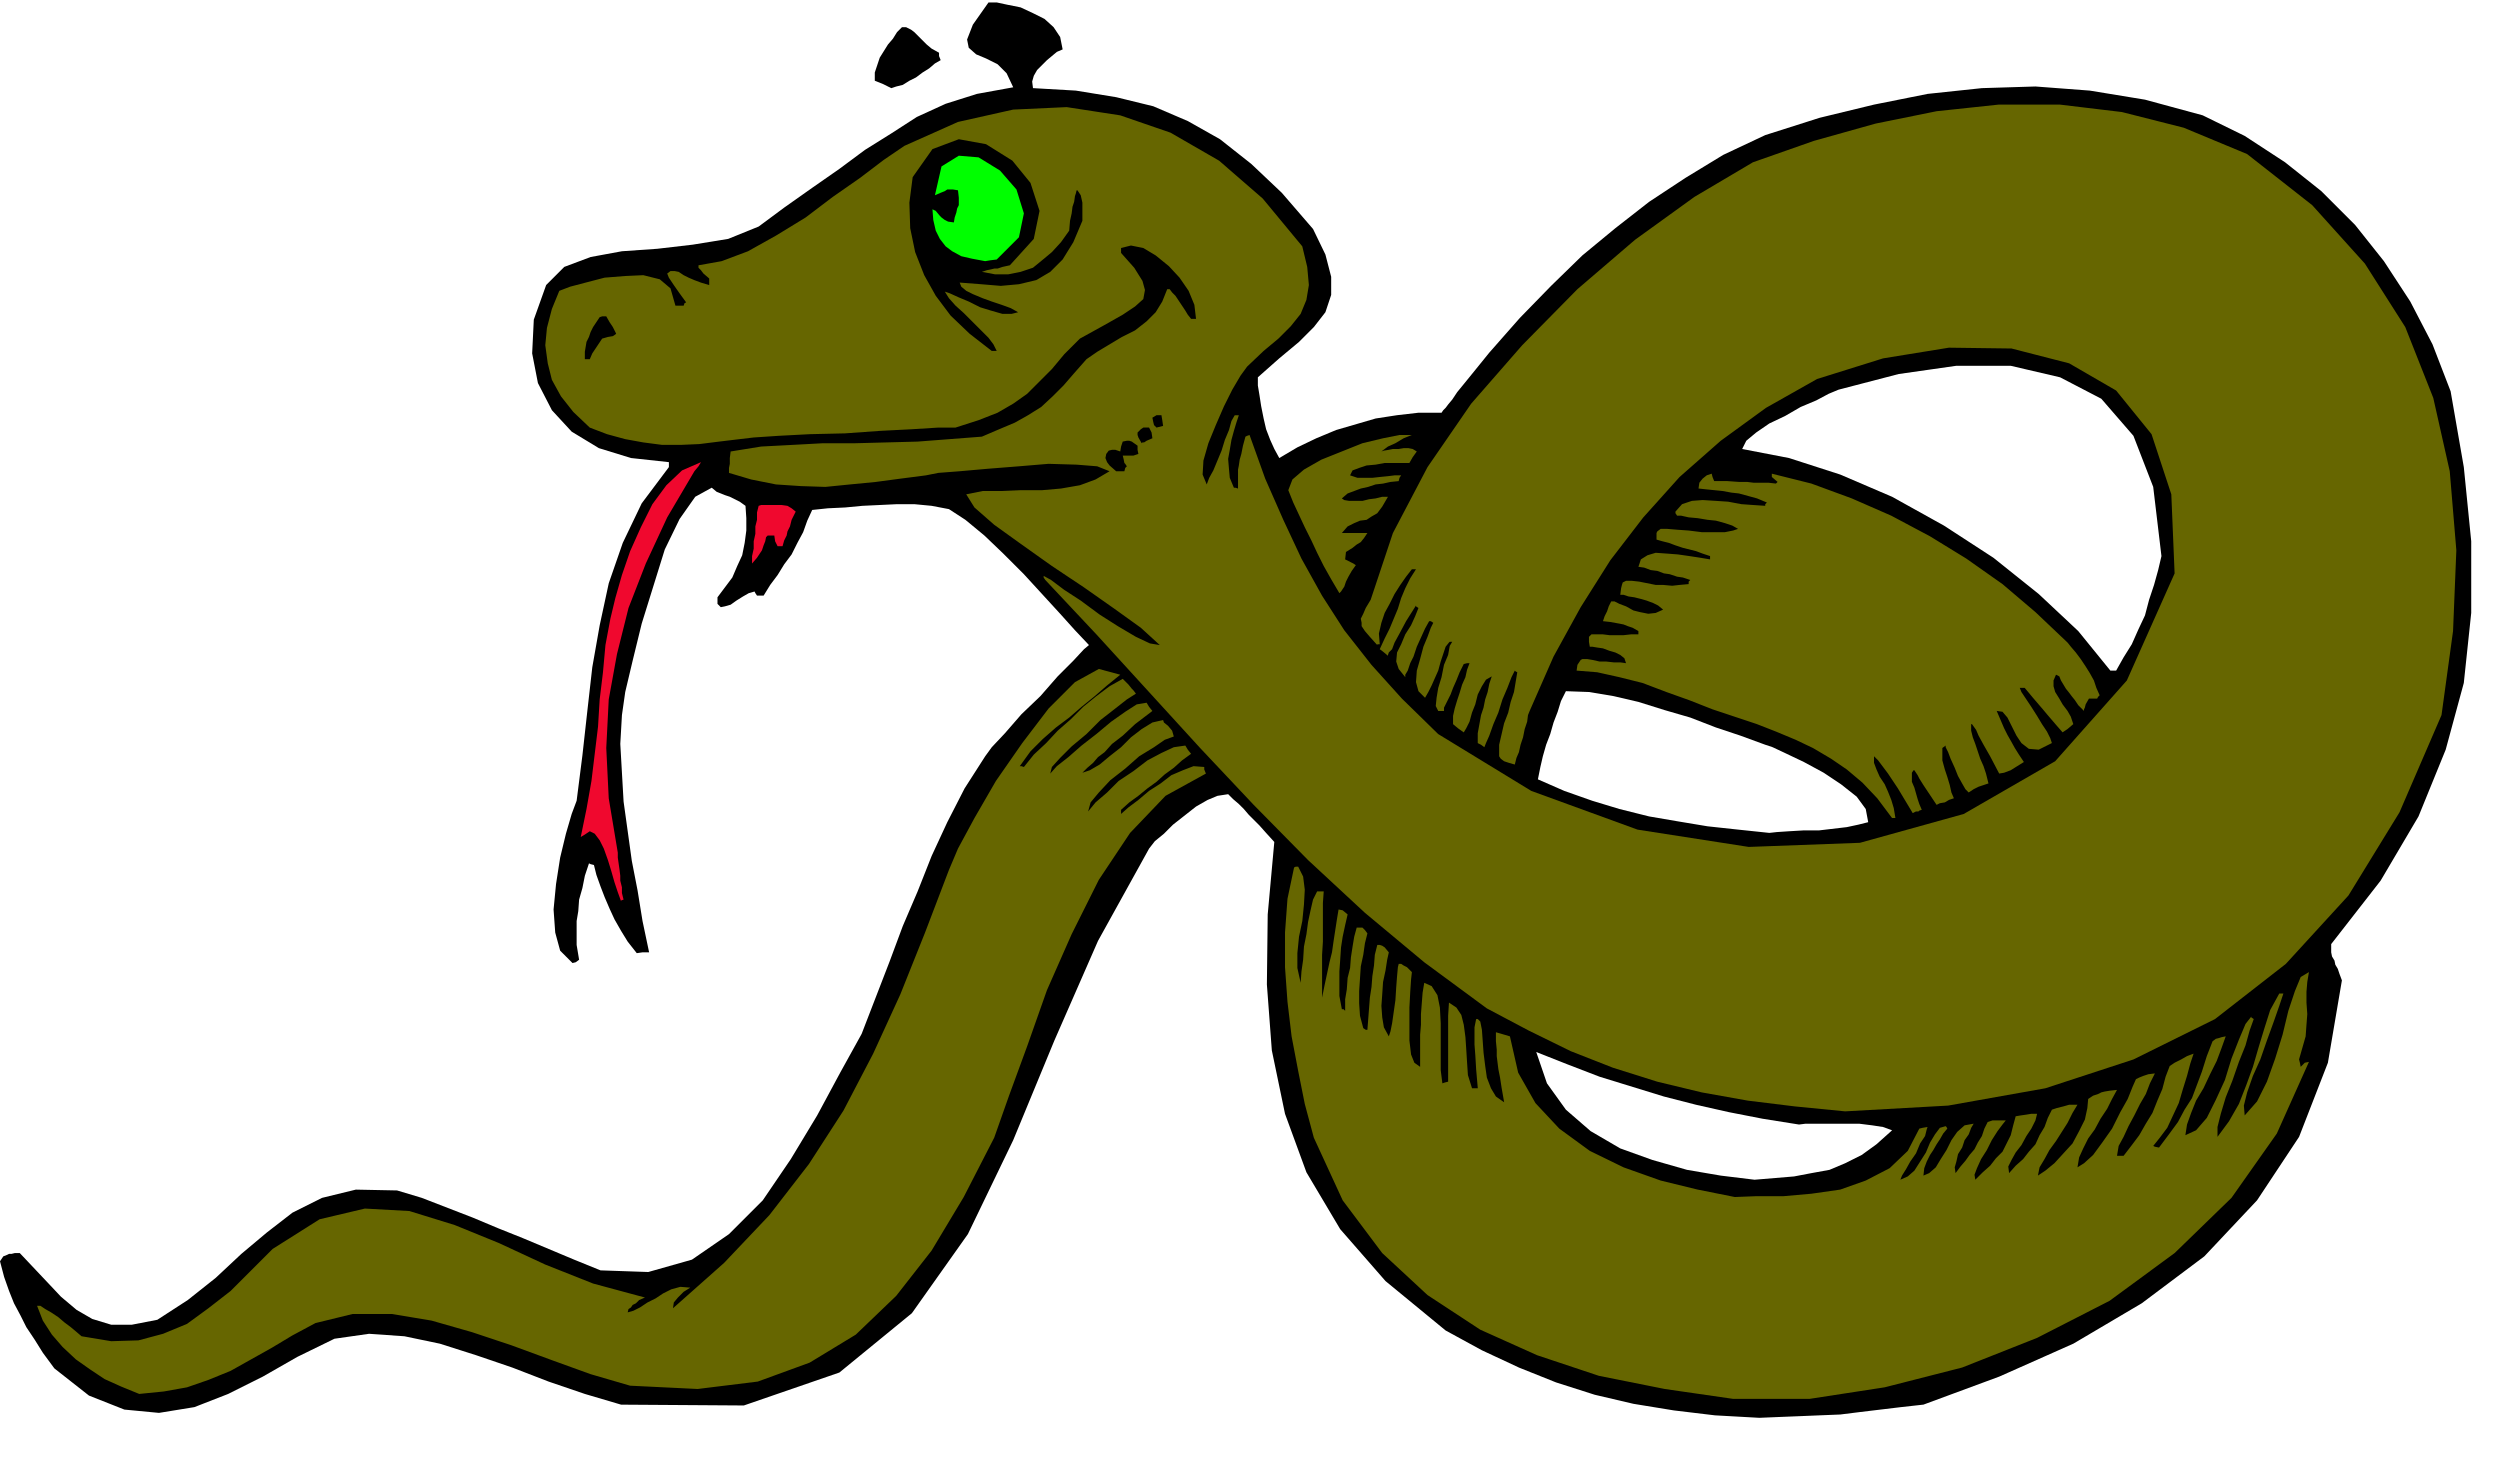 <svg xmlns="http://www.w3.org/2000/svg" fill-rule="evenodd" height="287.525" preserveAspectRatio="none" stroke-linecap="round" viewBox="0 0 3035 1779" width="490.455"><style>.brush1{fill:#000}.pen1{stroke:none}.brush2{fill:#660}.brush3{fill:#f0082e}</style><path class="pen1 brush1" d="m2136 1721-54-3-50-6-49-8-47-11-47-15-45-18-45-21-44-24-73-60-55-63-41-69-26-71-16-77-6-80 1-85 8-88-10-11-8-9-7-7-6-6-6-7-6-6-7-6-6-6-13 2-12 5-14 8-14 11-14 11-11 11-11 9-7 9-62 112-53 121-50 121-55 114-68 96-88 72-116 40-149-1-44-13-44-15-44-17-44-15-44-14-43-9-43-3-42 6-45 22-42 24-42 21-41 16-43 7-42-4-43-17-42-33-14-19-10-16-10-15-7-14-8-15-6-15-6-17-5-19 4-6 5-2 2-1h3l4-1h6l17 18 17 18 16 17 19 16 19 11 23 7h25l31-6 37-24 34-27 31-29 31-26 31-24 36-18 41-10 50 1 30 9 31 12 31 12 31 13 30 12 31 13 31 13 32 13 58 2 53-15 45-31 41-41 34-50 32-53 28-52 26-47 17-44 17-44 16-43 18-42 17-43 19-41 21-41 25-39 8-11 16-17 20-23 23-22 21-24 19-19 13-14 6-5-17-18-18-20-22-24-22-24-25-25-23-22-23-19-20-13-21-4-21-2h-21l-21 1-21 1-21 2-21 1-19 2-6 13-5 14-7 13-7 14-9 12-8 13-9 12-8 13h-8l-2-3-1-2-7 2-7 4-8 5-7 5-7 2-5 1-4-4v-8l9-12 9-12 6-14 6-13 3-15 2-15v-15l-1-15-7-5-6-3-6-3-6-2-10-4-6-5-20 11-19 27-18 37-14 45-14 45-11 45-9 38-4 28-2 35 2 35 2 35 5 36 5 36 7 36 6 37 8 38h-8l-7 1-11-14-8-13-8-14-6-13-6-14-5-13-5-14-3-12-4-1-2-1-5 15-3 15-4 14-1 14-2 12v29l3 18-4 3-4 1-15-15-6-22-2-28 3-31 5-32 7-29 7-24 6-16 7-55 6-54 6-53 9-51 11-51 17-49 23-48 33-44v-6l-46-5-39-12-33-20-24-26-17-33-7-36 2-41 15-42 22-22 32-12 38-7 43-3 43-5 43-7 37-15 31-23 34-24 33-23 31-23 32-20 31-20 35-16 38-12 44-8-8-17-11-11-14-7-12-5-9-8-2-10 7-18 19-27h10l14 3 15 3 15 7 14 7 11 10 8 12 3 15-7 3-6 5-6 5-6 6-6 6-4 7-2 7 1 8 52 3 49 8 45 11 42 18 39 22 38 30 37 35 38 44 15 31 7 27v22l-7 21-14 18-18 18-24 20-26 23v10l2 12 2 13 3 15 3 13 5 13 5 11 6 11 22-13 23-11 24-10 24-7 24-7 26-4 26-3h28l2-3 3-3 3-4 5-6 6-9 9-11 13-16 17-21 37-42 38-39 38-37 40-33 41-32 44-29 46-28 51-24 66-21 66-16 65-13 66-7 65-2 66 5 67 11 70 19 51 25 49 32 44 35 41 41 35 44 32 49 27 52 22 57 16 92 9 90v87l-9 85-22 81-33 81-46 78-60 77v10l1 5 3 5 1 5 3 5 2 6 3 8-17 100-35 90-51 77-64 68-76 57-83 49-90 40-92 34-27 3-25 3-25 3-24 3-25 1-24 1-25 1-24 1zm426-907h7l9-16 10-16 8-18 8-17 5-19 6-18 5-18 4-17-10-84-24-62-39-45-50-26-60-14h-66l-70 10-73 19-12 5-15 8-19 8-19 11-19 9-16 11-12 10-5 10 57 11 62 20 63 27 63 35 60 39 55 44 48 45 39 48zm-414 197 9-1 15-1 17-1h19l17-2 17-2 14-3 12-3-3-16-11-15-19-15-21-14-24-13-21-10-17-8-9-3-30-11-30-10-31-12-31-9-32-10-30-7-30-5-28-1-6 12-4 13-5 13-4 14-5 13-4 14-3 13-3 15 32 14 34 12 33 10 36 9 35 6 36 6 37 4 38 4zm-18 421 24-2 24-2 21-4 22-4 19-8 20-10 18-13 19-17-11-4-13-2-16-2h-65l-8 1-44-7-41-8-40-9-39-10-39-12-39-12-39-15-38-15 13 38 23 32 30 26 36 21 39 14 42 12 41 7 41 5z"/><path class="pen1 brush2" d="m2104 1698-83-12-80-16-75-25-69-31-64-42-55-51-48-64-35-76-11-41-8-40-8-42-5-42-3-42v-42l3-41 8-38 2-1h3l6 12 2 16-1 18-2 20-4 19-2 20v18l4 18 1-14 2-14 1-16 3-15 2-15 3-14 3-13 5-10h8l-1 14v47l-1 16v52l3-15 3-14 3-14 3-12 2-14 2-13 2-13 2-12 5 1 6 5-3 13-3 14-2 13-1 15-1 14v30l3 16h2l2 2v-14l2-12 1-14 3-12 1-13 2-13 2-12 3-11h7l3 3 3 4-3 12-2 14-3 14-1 15-1 15v15l1 15 4 15 3 2h2l1-13 1-13 1-13 2-13 1-13 2-13 1-13 3-12h3l3 1 3 2 5 6-2 9-2 13-3 14-1 15-1 14 1 14 2 12 6 11 2-6 2-10 2-14 2-14 1-16 1-13 1-11 1-4h3l3 2 4 2 6 6-1 9-1 15-1 19v40l2 17 4 10 7 5v-39l1-12v-13l1-13 1-13 2-12 9 4 7 11 3 15 1 19v57l2 16 3-1 4-1v-80l1-16 9 6 6 9 3 12 2 15 1 15 1 16 1 15 5 16h7l-2-23-1-17-1-13v-21l1-5 1-5h2l3 3 2 10 1 14 1 14 2 16 2 14 5 13 6 10 10 7-3-17-2-13-2-10-1-8-1-8v-8l-1-10v-11l7 2 10 3 10 44 21 37 29 31 37 27 41 20 45 16 45 11 45 9 26-1h33l34-3 35-5 31-11 29-15 22-21 14-27 4-1 6-1-1 3-2 8-6 9-5 12-7 10-5 9-5 8-2 5 9-4 8-7 7-11 7-11 5-12 6-10 6-8 7-2 1 1 1 2-5 6-4 7-4 6-4 7-4 6-4 8-3 8-1 9 7-3 8-7 6-10 7-11 6-12 7-10 9-8 11-2-3 5-3 8-5 7-3 9-5 8-2 9-2 7 1 7 6-8 6-7 5-7 6-7 4-8 5-8 3-9 4-8 6-2h16l-4 5-6 8-7 11-6 12-7 11-5 11-3 8 1 6 9-9 9-8 7-9 8-8 5-10 5-10 3-12 3-11 6-1 7-1 6-1h7l-2 8-5 10-6 9-6 11-7 9-5 9-4 8 1 8 8-9 9-8 7-9 8-9 5-11 6-10 4-11 5-10 6-2 8-2 7-2h10l-6 10-6 12-7 11-7 11-8 11-6 11-6 10-2 10 9-6 11-9 11-12 11-12 8-15 7-14 3-14 1-11 6-4 6-2 4-2 4-1 6-1 9-1-6 11-6 12-8 12-7 13-8 11-6 12-5 11-2 12 8-5 11-10 11-15 12-17 10-20 9-16 6-15 4-9 4-2 5-2 6-2 8-1-6 12-5 13-7 12-7 14-7 13-6 13-6 11-2 12h8l10-13 9-12 8-14 8-13 6-15 6-14 4-15 5-13 6-4 8-4 7-4 8-3-4 12-4 15-5 16-5 17-7 15-7 15-9 12-8 10 2 1 5 1 12-16 11-15 8-15 9-14 6-16 6-16 6-19 7-18 4-3 4-1 3-1 5-1-5 14-6 16-8 16-8 17-9 15-6 15-5 14-2 13 13-6 13-15 11-22 11-24 8-26 9-23 8-19 7-9v1l3 2-5 14-5 18-8 20-8 23-8 20-6 20-4 16v12l14-19 12-21 9-23 8-22 7-24 7-23 7-22 11-20h5l-5 15-7 20-8 22-8 23-9 20-7 20-4 16 1 12 15-17 12-24 10-28 9-29 7-29 8-24 7-17 10-6-2 12-1 12v13l1 14-1 13-1 14-4 14-4 14 1 4 1 5 5-5 5-1-39 87-55 78-69 67-79 58-88 45-91 36-94 24-91 14h-93zm-1935-6-22-9-20-9-18-12-17-12-16-15-13-15-11-17-7-18h4l6 4 7 4 9 6 7 6 8 6 6 5 7 6 36 6 33-1 30-8 29-12 26-19 27-21 25-25 26-26 57-36 55-13 54 3 55 17 54 22 56 26 58 23 63 17-7 3-4 4-4 2-2 3-3 2-1 4 7-2 8-4 9-6 10-5 9-6 10-5 11-3 12 1-8 5-7 7-5 6-1 7 62-55 55-58 48-62 42-65 36-69 33-72 30-75 29-76 11-26 20-37 26-45 32-46 32-42 32-32 29-16 26 7-16 13-15 13-16 13-15 13-16 12-16 14-15 15-13 18h2l3 1 12-15 15-14 14-15 16-14 15-15 16-13 16-12 16-9 7 7 4 5 2 2 3 4-11 7-14 11-18 14-17 17-18 15-14 14-10 11-2 8 8-9 14-11 16-14 18-14 18-15 17-12 14-9 12-2 3 5 4 5-21 16-15 14-13 10-9 10-8 6-6 7-7 6-6 6 9-3 12-7 12-10 14-11 12-12 13-10 13-8 13-3 1 3 5 4 5 6 2 7-11 4-13 9-18 11-17 15-18 14-14 15-10 12-3 11 9-11 14-12 14-14 18-12 17-13 17-9 15-7 14-2 3 5 4 5-11 8-10 9-11 8-10 9-11 8-11 9-11 8-10 9v5l9-8 12-9 13-11 14-9 13-10 14-6 13-5 13 1v3l2 5-49 27-43 45-38 57-33 66-30 68-24 68-22 60-18 51-37 72-39 65-43 55-49 47-56 34-63 23-73 9-82-4-48-14-47-17-49-18-48-16-49-14-48-8h-48l-45 11-28 15-25 15-25 14-25 14-27 11-26 9-28 5-30 3z"/><path class="pen1 brush2" d="m2240 1349-61-6-57-7-56-10-54-13-54-17-51-20-51-25-51-27-76-56-72-60-69-64-66-67-65-69-63-69-63-69-62-66-2-3v-2l9 5 16 12 20 13 23 17 22 14 22 13 17 8 12 2-23-21-32-23-37-26-39-26-38-27-32-23-24-21-10-16 20-4h23l23-1h26l23-2 23-4 19-7 17-10-15-6-25-2-34-1-36 3-38 3-34 3-26 2-15 3-31 4-30 4-31 3-30 3-30-1-30-2-30-6-27-8v-6l1-5v-7l1-8 37-6 38-2 37-2h39l38-1 38-1 39-3 39-3 21-9 19-8 16-9 16-10 14-13 13-13 13-15 15-17 13-9 15-9 15-9 16-8 14-11 11-11 8-13 6-15h3l3 4 4 4 4 6 4 6 4 6 3 5 4 5h6l-2-17-7-17-11-16-13-14-16-13-15-9-15-3-12 3v6l16 18 10 16 3 11-2 11-10 9-15 10-23 13-29 16-19 19-15 18-15 15-15 15-17 12-19 11-23 9-28 9h-21l-32 2-39 2-42 3-43 1-38 2-30 2-17 2-25 3-24 3-23 1h-22l-23-3-22-4-22-6-21-8-20-19-15-19-11-20-5-20-3-22 2-21 6-23 9-22 13-5 19-5 23-6 25-2 22-1 20 5 13 11 6 21h10l1-3 2-1-8-11-7-10-6-9-2-5 4-3h5l5 1 6 4 6 3 7 3 8 3 10 3v-8l-7-6-3-4-3-3v-3l28-5 32-12 34-19 36-22 33-25 33-23 29-22 25-17 65-29 67-15 65-3 65 10 61 21 59 34 53 46 48 58 6 25 2 22-3 18-7 17-12 15-15 15-18 15-20 19-8 11-10 17-10 20-10 23-9 22-6 21-1 17 5 12 3-8 5-9 5-12 5-12 4-13 5-12 3-11 4-7h5l-3 9-3 10-3 11-2 12-2 11 1 12 1 11 5 12h2l3 1v-23l1-5 1-7 2-7 2-10 3-11 2-1 3-1 19 53 22 50 22 47 25 45 27 42 33 42 37 41 44 43 113 69 129 47 135 21 135-5 126-35 111-64 87-98 58-130-4-96-24-73-43-53-57-33-70-18-76-1-80 13-80 25-62 35-55 40-50 44-44 49-40 52-36 57-33 60-29 66-2 5-1 8-3 9-2 10-3 9-2 9-3 7-2 8-7-2-6-2-4-3-2-3v-14l3-13 3-13 5-13 3-13 4-12 2-12 2-12-2-1-1-1-4 8-5 13-6 14-5 16-6 14-5 14-4 9-2 5-4-3-4-2v-12l2-11 2-11 3-9 2-10 3-9 2-10 3-9-7 4-5 8-5 10-3 12-4 10-3 11-4 8-3 5-7-5-6-5v-10l2-9 3-10 3-9 3-10 4-9 2-9 3-8h-3l-4 1-5 10-4 10-4 9-3 8-3 6-3 6-2 4v4h-7l-3-6 1-10 2-12 4-13 3-15 5-12 2-11 3-5h-3l-1 1-4 5-3 9-3 9-3 11-4 9-4 9-4 8-4 7-8-8-3-11 1-14 4-14 4-15 5-12 4-11 3-6-3-2h-2l-5 9-5 11-5 11-4 12-4 8-3 9-3 5v3l-8-10-3-9 1-11 5-10 5-12 7-11 5-11 4-10-3-2v-1l-12 19-8 15-6 11-3 8-4 4-1 3v1l-6-5-4-3 6-13 6-12 5-12 5-12 4-13 5-12 6-12 7-11h-5l-7 9-7 10-7 11-6 12-6 11-4 12-3 13 1 13h-3v1l-9-10-6-7-4-6v-4l-1-5 3-6 3-7 6-10 27-81 42-80 53-77 62-71 67-68 70-60 72-52 71-42 74-26 75-21 74-15 75-8h75l75 9 75 19 77 32 79 62 64 71 49 77 34 86 20 89 8 96-4 98-14 102-51 118-62 101-76 83-86 67-99 49-107 35-118 21-125 7z"/><path class="pen1 brush3" d="m754 1094-4-11-4-12-4-14-4-13-5-14-5-10-6-8-6-3-6 4-5 3 7-34 6-34 4-33 4-33 2-33 4-33 3-33 6-32 6-25 8-28 10-29 13-29 14-28 17-23 19-18 23-10-3 5-5 6-33 56-26 56-21 54-14 56-10 55-3 59 3 61 11 66v6l1 7 1 7 1 8v6l2 8v7l2 8-3 1v1z"/><path class="pen1 brush2" d="m2297 993-18-24-18-19-19-16-19-13-22-13-21-10-24-10-23-9-27-9-27-9-28-11-28-10-29-11-28-7-27-6-25-2 1-7 4-6 2-1h6l6 1 9 2h8l9 1h8l7 1-2-6-5-4-6-3-7-2-8-3-7-1-6-1h-3l-1-6v-6l3-3h14l8 1h17l9-1h9v-4l-7-4-6-2-5-2-5-1-11-2-9-1 2-6 3-6 2-6 3-6h4l6 3 8 3 9 5 8 2 10 2 9-1 9-4-6-5-6-3-8-3-7-2-8-2-7-1-6-2h-4l1-8 1-4 1-3 4-2h7l9 1 10 2 10 2h9l11 1 9-1 11-1v-3l2-2-9-3-7-1-9-3-7-1-8-3-8-1-8-3-7-1 3-9 8-5 10-3 14 1 13 1 14 2 13 2 12 2v-4l-9-3-8-3-8-2-8-2-9-3-8-3-8-2-7-2v-8l1-2 4-3h8l12 1 14 1 16 2h28l10-2 6-2-7-4-9-3-11-3-10-1-12-2-11-1-9-2h-5l-2-3v-2l8-9 12-4 13-1 16 1 15 1 16 3 14 1 15 1v-2l2-2-12-5-11-3-11-3-9-1-11-2-10-1-10-1-9-1 1-7 4-5 5-4 6-2 1 4 2 5h16l14 1h10l8 1h18l9 1 1-1 1-1-7-6v-4l48 12 49 18 48 21 47 25 44 27 44 31 40 34 39 37 4 5 6 7 6 8 6 9 5 8 5 9 3 9 4 9-2 2-1 2h-10l-4 7-1 4-1 2v2l-7-7-4-6-4-5-3-4-4-5-3-5-3-5-2-5-2-1-2-1-3 7v7l2 7 5 8 4 7 6 8 4 7 3 9-7 6-6 4-7-8-6-7-6-7-5-6-6-7-6-7-5-6-5-6h-6l2 5 6 9 6 9 7 11 6 10 6 9 4 8 2 6-16 8-12-1-9-7-6-9-6-12-5-10-6-7-7-1 3 7 3 7 3 7 4 8 4 7 5 9 5 8 6 9-8 5-8 5-8 3-6 1-11-21-8-14-6-11-3-7-5-7h-1v8l2 8 3 8 3 9 3 9 4 9 3 9 3 12-6 2-6 2-6 3-6 4-4-4-4-7-5-9-4-10-5-11-3-8-3-6v-2l-4 3v15l3 11 3 9 3 10 2 9 3 7-6 2-5 3-6 1-4 2-10-15-6-9-5-8-2-4-4-6h-1l-2 3v11l3 7 2 7 2 7 2 6 3 7-3 1-1 1h-3l-4 2-6-10-6-10-6-10-6-9-6-9-6-8-6-8-5-5v8l3 8 4 9 6 9 4 9 4 10 3 10 2 12h-4zm-671-273-10-17-9-16-8-16-7-15-8-16-7-15-7-15-6-15 5-13 14-12 21-12 25-10 25-10 25-6 20-4h15l-10 4-10 6-9 4-8 6 3-1 6-1 5-1h7l6-1h6l5 1 5 3-5 7-4 7h-30l-11 2-11 1-9 3-8 3-3 6 3 1 6 2h18l9-1 10-1 8-1h8l-2 3-1 4-10 1-9 2-9 1-9 3-9 2-8 3-8 3-7 6 3 2 6 1h16l8-2 8-1 8-2h7l-7 12-6 8-7 4-6 4-8 1-7 3-8 4-7 8h31l-4 6-4 5-5 3-5 4-8 5-1 9 4 2 4 2 2 1 3 2-5 7-4 7-3 6-2 6-4 6-2 2z"/><path class="pen1 brush3" d="M913 684v-9l2-9v-9l2-9v-9l2-8v-9l2-8 3-1h25l7 1 5 3 5 4-5 10-2 8-3 6-1 5-3 6-2 7h-6l-3-6-1-7h-8l-2 2-1 5-2 5-2 6-6 9-6 7z"/><path class="pen1 brush1" d="m1355 572-8-7-3-4-2-5 1-5 3-4 4-1h4l6 2 1-6 2-6 5-1h3l3 1 7 5v5l1 5-6 2h-13l1 4 1 5 1 1 2 3-2 2-1 4h-10zm754-1h-23v-7l4-4 5-2h7l5 4 7 5-4 3-1 1zm-723-33-4-7-1-3v-3l4-4 3-2h7l3 6 1 7-7 3-3 2h-2l-1 1zm18-19-2-2-1-1-1-4-1-5 5-3h6l1 6 1 7-4 1-4 1zm-694-83v-9l1-6 1-6 3-6 2-6 3-6 4-6 4-6 3-1h5l4 7 4 6 2 4 2 4-1 1-3 2-6 1-7 2-4 6-4 6-4 6-3 7h-6zm494-10-27-21-23-22-18-24-14-25-11-28-6-29-1-31 4-31 24-34 32-12 33 6 32 20 22 27 11 34-7 34-29 32-9 2-6 2h-4l-4 1-5 1-6 2 16 3h16l15-3 15-5 11-9 12-10 11-12 10-14 1-12 2-9 1-8 2-6 1-7 1-3 1-4h1l4 6 2 9v22l-11 26-13 21-15 15-17 10-21 5-22 2-24-2-26-2 2 5 6 5 8 4 12 5 11 4 12 4 11 4 9 5-8 2h-11l-14-4-13-4-14-7-12-5-11-5-6-2 5 8 8 9 10 9 11 11 9 9 10 10 6 8 4 8h-6z"/><path class="pen1" style="fill:#0f0" d="m1196 317-16-3-13-3-11-6-8-6-7-9-5-10-3-13-1-13 4 2 5 6 2 2 4 3 4 2 7 1 1-6 2-6 1-5 2-4v-9l-1-9-6-1h-7l-3 2-5 2-7 3 8-35 21-13 24 2 26 16 20 23 9 29-6 29-27 27-8 1-6 1z"/><path class="pen1 brush1" d="m1082 107-10-5-10-4V88l3-9 3-9 5-8 5-8 6-7 5-8 6-6h5l6 3 4 3 5 5 4 4 6 6 6 5 9 5v4l2 5-7 4-7 6-8 5-8 6-8 4-8 5-8 2-6 2z"/></svg>
